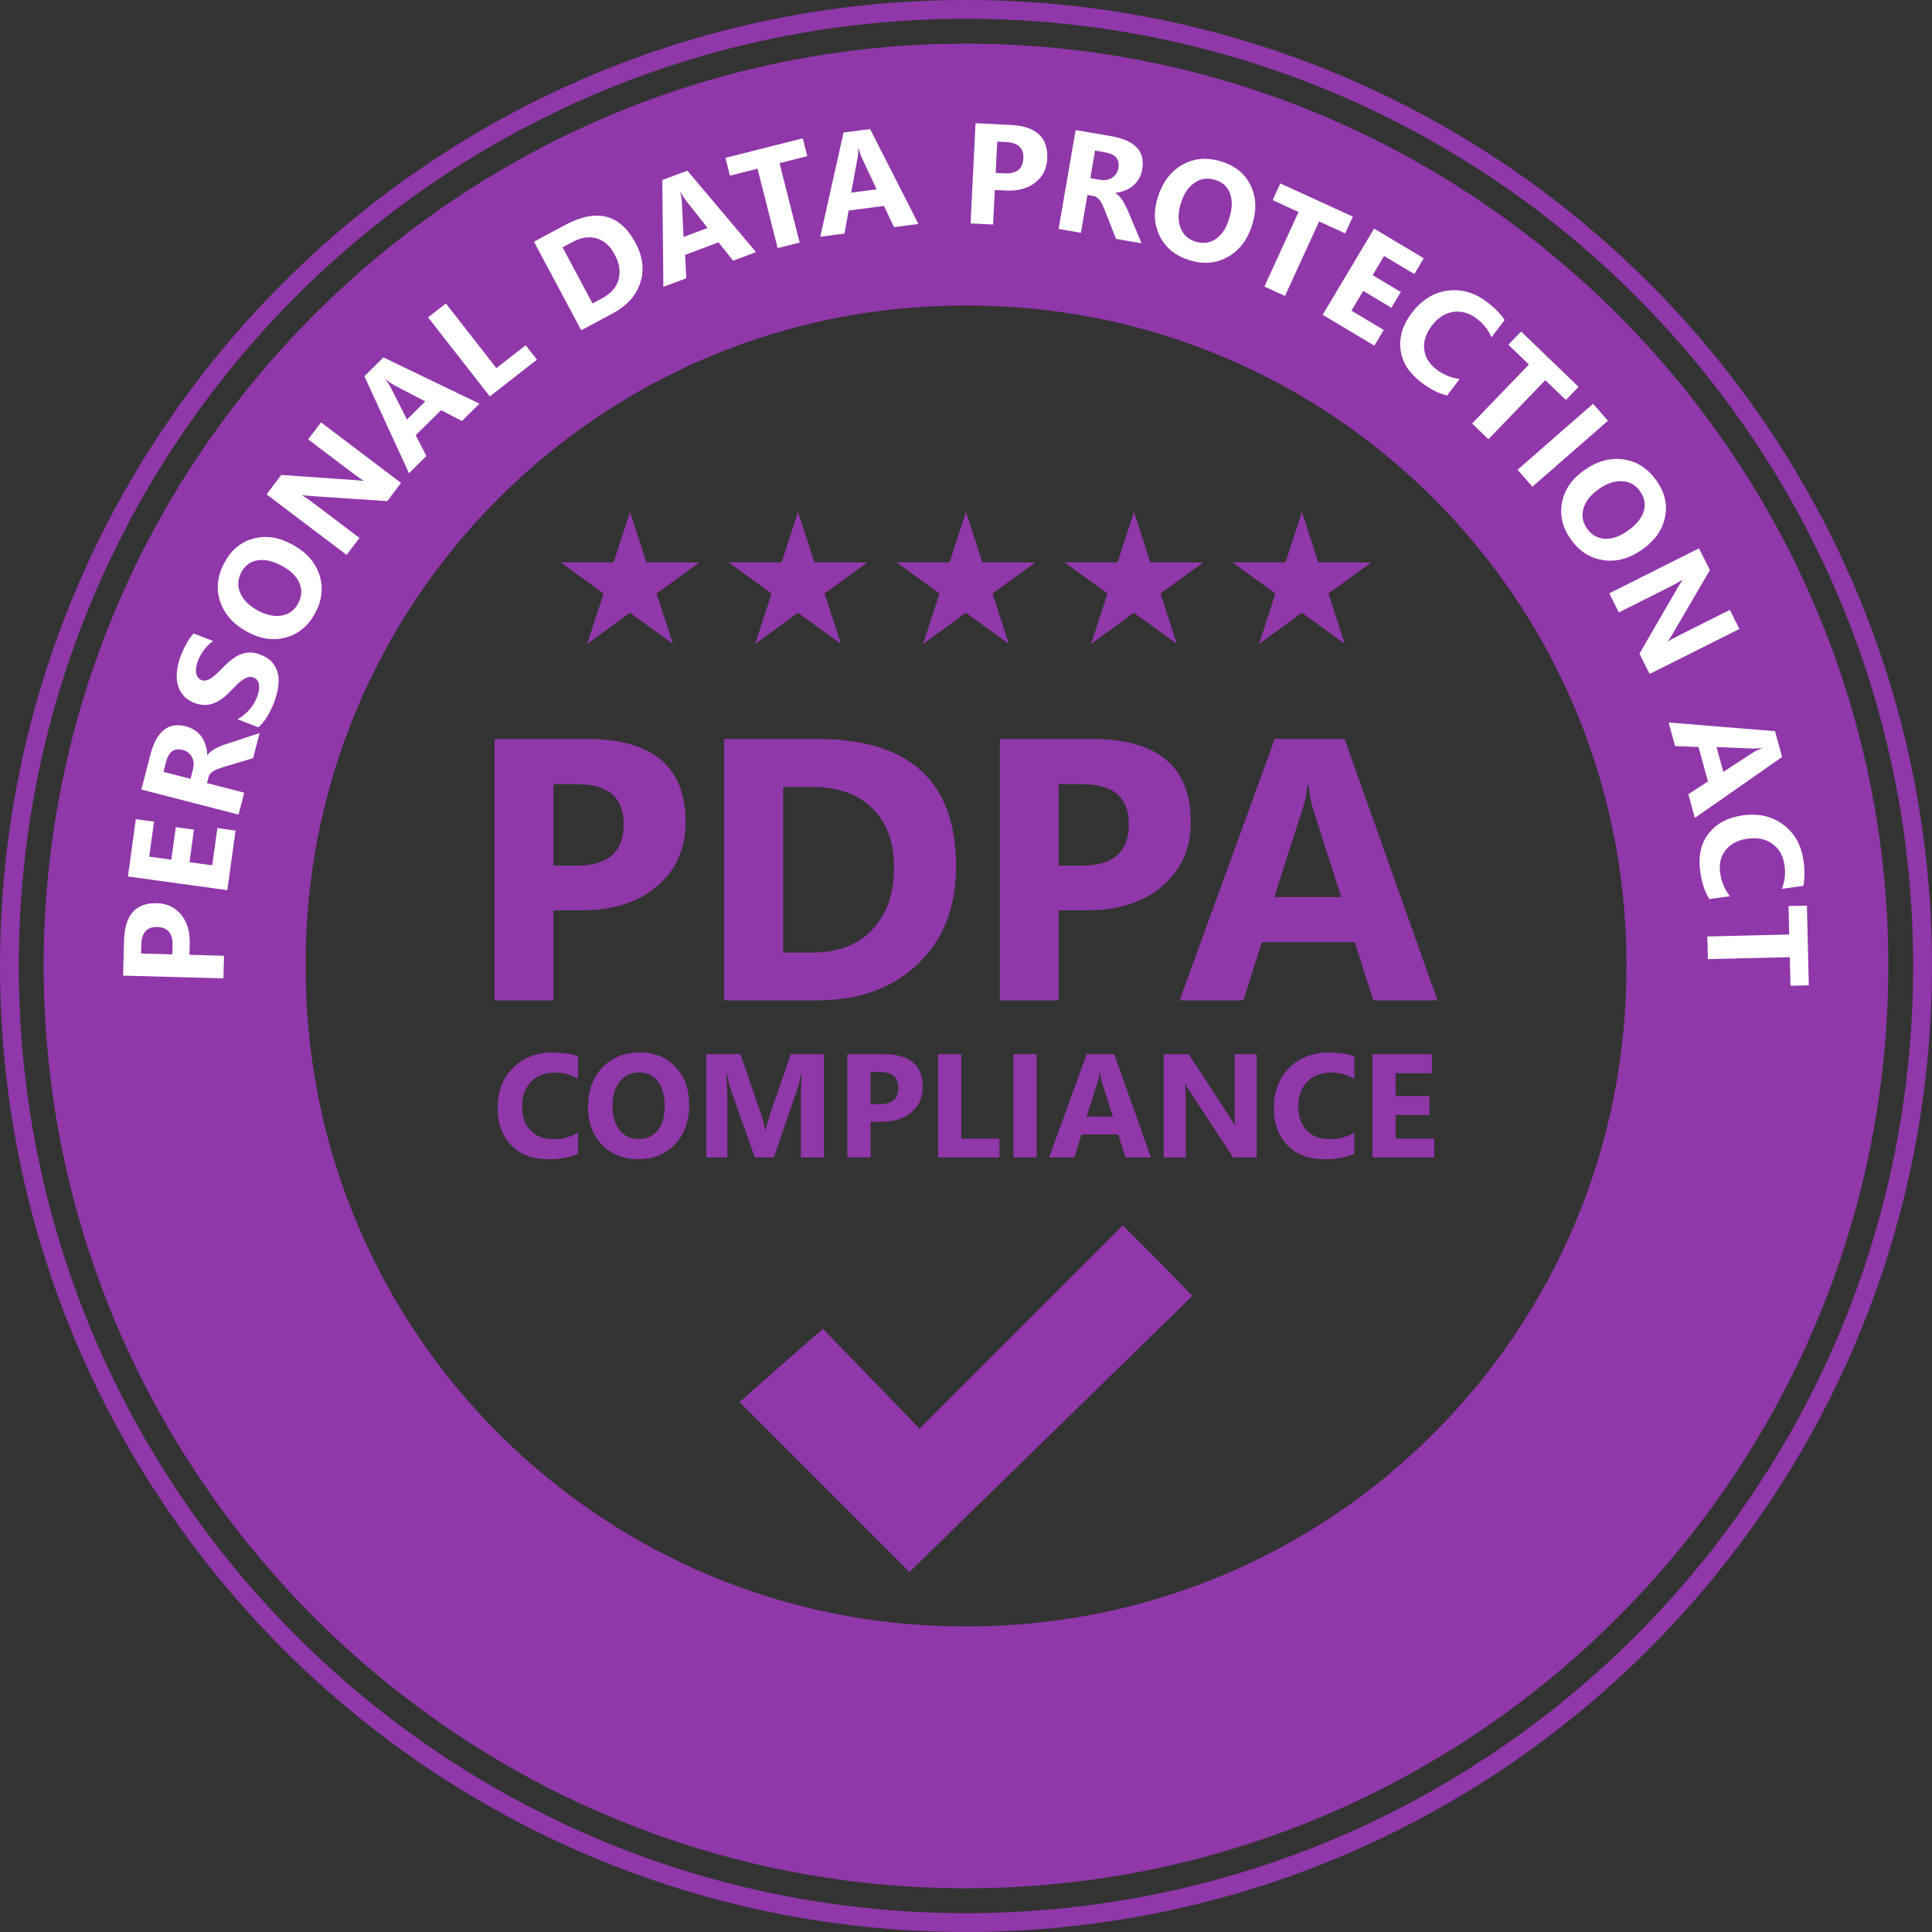 <?xml version="1.0" encoding="UTF-8"?>
<svg id="Layer_2" data-name="Layer 2" xmlns="http://www.w3.org/2000/svg" viewBox="0 0 383.77 383.77">
  <rect x="0" y="0" width="383.77" height="383.77" fill="#333333" stroke="none"/>
  <defs>
    <style>
      .cls-1, .cls-2 {
        fill: #9037aa;
      }

      .cls-2 {
        fill-rule: evenodd;
      }

      .cls-3 {
        fill: #fff;
      }
    </style>
  </defs>
  <path class="cls-2" d="M191.88,0C85.93,0,0,85.93,0,191.88s85.93,191.88,191.88,191.88,191.88-85.93,191.88-191.88S297.84,0,191.88,0ZM191.88,3.73c103.94,0,188.15,84.22,188.15,188.15s-84.22,188.15-188.15,188.15S3.73,295.82,3.73,191.88,87.95,3.73,191.88,3.73ZM375.1,191.88c0-100.87-82.34-183.21-183.21-183.21S8.67,91.01,8.67,191.88s82.34,183.21,183.21,183.21,183.21-82.34,183.21-183.21ZM323.07,191.88c.22,72.23-58.17,130.96-130.4,131.18-.26,0-.52,0-.78,0-72.23.22-130.96-58.17-131.18-130.4,0-.26,0-.52,0-.78-.22-72.23,58.17-130.96,130.4-131.18.26,0,.52,0,.78,0,72.23-.22,130.96,58.17,131.18,130.4,0,.26,0,.52,0,.78Z"/>
  <path class="cls-3" d="M37.63,189.66l6.87.19-.12,4.49-19.93-.54.19-7.03c.14-5.02,2.32-7.48,6.55-7.36,2,.05,3.6.82,4.81,2.3,1.19,1.47,1.76,3.41,1.69,5.82l-.06,2.14ZM28.02,189.4l6.21.17.05-1.77c.06-2.39-.95-3.61-3.04-3.67-2.05-.05-3.1,1.11-3.17,3.5l-.05,1.77ZM46.79,164.98l-1.63,11.84-19.75-2.72,1.57-11.39,3.62.5-.96,6.94,4.39.61.89-6.46,3.61.5-.89,6.46,4.52.62,1.02-7.4,3.61.5ZM51.57,145.61l-1.29,4.99-5.74,1.72c-.43.13-.83.26-1.18.39-.35.13-.65.28-.92.44-.27.15-.49.33-.65.54-.17.19-.3.43-.37.7l-.3,1.17,7.39,1.9-1.12,4.35-19.31-4.97,1.78-6.89c1.21-4.68,3.56-6.58,7.06-5.67.67.17,1.27.44,1.79.79.51.35.95.78,1.31,1.27s.64,1.05.83,1.68c.2.62.3,1.27.32,1.98h.05c.16-.25.38-.49.66-.71.27-.22.57-.42.9-.6.33-.18.69-.34,1.06-.49.37-.15.72-.29,1.07-.4l6.65-2.18ZM32.47,153.32l5.37,1.38.49-1.89c.24-.93.16-1.75-.23-2.46-.4-.72-1-1.18-1.81-1.39-1.69-.43-2.79.36-3.31,2.38l-.51,1.97ZM51.32,144.48l-4.15-1.61c.92-.51,1.71-1.14,2.38-1.9.65-.76,1.15-1.59,1.5-2.49.2-.53.33-1,.39-1.43.06-.43.06-.81,0-1.14-.07-.33-.19-.61-.37-.83-.18-.22-.41-.38-.68-.49-.36-.14-.73-.16-1.09-.07s-.74.28-1.12.55c-.38.26-.78.59-1.19,1-.42.41-.85.85-1.31,1.33-1.17,1.22-2.33,2.01-3.48,2.39-1.15.37-2.34.32-3.57-.16-.97-.38-1.72-.89-2.26-1.55-.55-.66-.92-1.41-1.11-2.25-.19-.85-.21-1.75-.08-2.71.13-.96.38-1.94.76-2.92.38-.97.77-1.8,1.18-2.5.4-.71.85-1.33,1.34-1.87l3.88,1.5c-.34.23-.66.49-.97.8-.3.3-.58.62-.84.97-.26.35-.5.7-.7,1.07-.2.36-.37.71-.5,1.06-.18.48-.3.93-.36,1.35-.06.42-.07.8,0,1.13.06.33.18.62.35.85.17.23.39.41.68.52.31.12.62.15.94.08.31-.07.63-.21.97-.43.33-.22.69-.5,1.08-.85.37-.35.78-.76,1.22-1.21.6-.62,1.19-1.16,1.77-1.61.58-.46,1.17-.82,1.77-1.07.61-.25,1.24-.38,1.89-.38.65,0,1.35.14,2.1.43,1.04.4,1.83.94,2.39,1.61.55.66.91,1.41,1.09,2.26.17.84.18,1.75.02,2.72-.16.96-.43,1.94-.81,2.94-.4,1.02-.86,1.96-1.39,2.82-.53.85-1.1,1.54-1.7,2.08h0ZM62.59,121.82c-1.36,2.51-3.29,4.11-5.78,4.8-2.5.69-5.05.32-7.68-1.1-2.77-1.51-4.57-3.53-5.41-6.06-.84-2.53-.54-5.12.9-7.77,1.36-2.5,3.28-4.07,5.75-4.72,2.48-.66,5.06-.26,7.73,1.2,2.75,1.5,4.53,3.51,5.35,6.03.82,2.51.53,5.05-.87,7.63h0ZM47.96,113.64c-.75,1.38-.83,2.77-.23,4.15.59,1.38,1.74,2.53,3.45,3.46,1.73.94,3.33,1.28,4.78,1.02,1.45-.27,2.54-1.06,3.25-2.38.74-1.36.84-2.7.29-4.03-.55-1.33-1.7-2.47-3.44-3.42-1.82-.99-3.44-1.37-4.87-1.14-1.43.22-2.51,1.01-3.24,2.35h0ZM79.66,95.93l-2.73,3.61-14.95-1c-.87-.06-1.52-.12-1.92-.2l-.03.04c.61.37,1.49.98,2.64,1.86l8.74,6.61-2.56,3.38-15.9-12.03,2.92-3.86,14.45,1.01c.65.04,1.29.1,1.9.18l.03-.04c-.41-.22-1.16-.74-2.25-1.56l-8.79-6.65,2.56-3.38,15.9,12.03ZM95.23,80.19l-3.48,3.44-4.13-2.16-5.04,4.98,2.12,4.14-3.46,3.42-8.86-19.28,3.79-3.74,19.06,9.19ZM84.47,79.74l-6.23-3.26c-.46-.25-.96-.59-1.5-1.04l-.08.08c.38.45.7.94.97,1.48l3.21,6.33,3.63-3.59ZM106.66,71.44l-9.36,7.31-12.27-15.71,3.54-2.76,10.03,12.84,5.82-4.54,2.24,2.87ZM115.45,65.59l-9.39-17.58,6.23-3.33c6.25-3.34,10.89-2.15,13.95,3.57,1.46,2.74,1.78,5.38.94,7.93-.83,2.54-2.66,4.57-5.49,6.09l-6.23,3.33ZM111.74,49.12l5.96,11.15,1.96-1.05c1.72-.92,2.79-2.15,3.21-3.7.43-1.55.17-3.22-.78-4.99-.9-1.68-2.09-2.73-3.57-3.17-1.48-.45-3.09-.21-4.84.73l-1.94,1.04ZM150.2,50.07l-4.58,1.72-2.89-3.65-6.64,2.49.24,4.64-4.56,1.71-.21-21.21,4.98-1.87,13.64,16.17ZM140.55,45.27l-4.36-5.52c-.32-.41-.64-.93-.94-1.56l-.1.04c.16.56.26,1.15.29,1.75l.34,7.09,4.78-1.79ZM160.36,31.02l-5.51,1.39,3.99,15.78-4.37,1.1-3.99-15.78-5.49,1.39-.89-3.54,15.37-3.88.89,3.54ZM182.43,44.49l-4.85.63-1.98-4.21-7.03.91-.82,4.58-4.82.63,4.63-20.7,5.28-.69,9.6,18.86ZM174.14,37.62l-2.99-6.37c-.22-.48-.41-1.05-.56-1.74h-.11c.03.6-.01,1.19-.12,1.78l-1.28,6.98,5.06-.66ZM197.61,37.74l-.34,6.86-4.48-.22.99-19.91,7.03.35c5.02.25,7.42,2.49,7.21,6.72-.1,2-.9,3.58-2.41,4.75-1.5,1.16-3.45,1.68-5.85,1.56l-2.14-.11ZM198.09,28.13l-.31,6.21,1.76.09c2.39.12,3.63-.87,3.74-2.96.1-2.05-1.04-3.13-3.43-3.25l-1.76-.09ZM226.76,48.33l-5.08-.88-2.18-5.58c-.16-.42-.32-.8-.48-1.14-.16-.34-.33-.63-.51-.88-.17-.26-.37-.46-.59-.61-.21-.16-.45-.26-.72-.31l-1.19-.21-1.3,7.52-4.43-.76,3.38-19.65,7.01,1.21c4.77.82,6.84,3.01,6.23,6.57-.12.69-.33,1.3-.64,1.85-.31.54-.7,1.01-1.16,1.41-.46.4-1,.72-1.6.96-.6.25-1.25.41-1.95.48v.05c.27.14.52.34.76.6.24.25.46.53.67.85s.4.66.57,1.02c.18.35.35.69.49,1.03l2.71,6.45ZM217.52,29.92l-.94,5.47,1.92.33c.95.16,1.76.02,2.43-.43.68-.46,1.09-1.1,1.23-1.92.3-1.72-.58-2.75-2.64-3.11l-2-.35ZM236.22,51.67c-2.72-.85-4.67-2.43-5.83-4.73-1.16-2.31-1.3-4.9-.41-7.74.94-3.01,2.57-5.17,4.89-6.48,2.32-1.31,4.92-1.52,7.8-.62,2.72.85,4.63,2.42,5.75,4.72,1.13,2.3,1.23,4.91.32,7.82-.93,2.99-2.56,5.13-4.87,6.41-2.31,1.29-4.86,1.5-7.65.62h0ZM241.4,35.73c-1.5-.47-2.87-.28-4.11.58-1.24.85-2.14,2.2-2.72,4.06-.59,1.88-.61,3.51-.07,4.89s1.53,2.28,2.96,2.73c1.48.46,2.82.3,4.01-.49,1.2-.8,2.1-2.15,2.69-4.04.62-1.97.68-3.64.18-5-.5-1.36-1.48-2.27-2.94-2.72h0ZM267.2,46.36l-5.17-2.37-6.78,14.8-4.09-1.88,6.78-14.8-5.14-2.36,1.52-3.32,14.41,6.6-1.52,3.32ZM273,68.66l-10.27-6.13,10.22-17.12,9.87,5.89-1.87,3.14-6.02-3.59-2.27,3.81,5.6,3.34-1.87,3.13-5.6-3.34-2.34,3.92,6.41,3.83-1.87,3.13ZM287.49,78.56c-1.58-.32-3.31-1.19-5.18-2.61-2.44-1.85-3.81-4.02-4.11-6.51-.31-2.49.45-4.93,2.26-7.31,1.93-2.54,4.28-4,7.04-4.39,2.77-.38,5.41.37,7.91,2.27,1.55,1.18,2.71,2.37,3.47,3.56l-2.62,3.44c-.58-1.44-1.55-2.68-2.91-3.71-1.49-1.13-3.05-1.58-4.68-1.34-1.63.24-3.05,1.16-4.27,2.76-1.17,1.54-1.67,3.09-1.5,4.66.17,1.56.99,2.9,2.45,4.01,1.39,1.06,2.93,1.69,4.6,1.89l-2.48,3.27ZM311.05,79.46l-4.1-3.94-11.29,11.73-3.25-3.12,11.29-11.73-4.08-3.92,2.53-2.63,11.42,10.99-2.54,2.63ZM304.39,96.69l-2.95-3.38,15.01-13.11,2.95,3.38-15.01,13.11ZM312.02,107.13c-1.65-2.33-2.23-4.77-1.75-7.31.49-2.54,1.95-4.67,4.38-6.4,2.57-1.82,5.18-2.54,7.83-2.17,2.64.37,4.83,1.78,6.57,4.24,1.64,2.32,2.21,4.74,1.69,7.24-.51,2.51-2.01,4.65-4.5,6.41-2.56,1.81-5.15,2.52-7.77,2.13-2.61-.38-4.77-1.76-6.46-4.16h0ZM325.82,97.63c-.91-1.29-2.11-1.97-3.62-2.04-1.5-.08-3.04.44-4.63,1.57-1.61,1.14-2.62,2.42-3.03,3.84-.4,1.42-.17,2.74.69,3.97.89,1.26,2.06,1.95,3.49,2.05,1.44.1,2.97-.43,4.59-1.57,1.69-1.19,2.75-2.48,3.18-3.86.43-1.38.21-2.7-.68-3.95h0ZM327.69,133.89l-2.03-4.05,7.51-12.96c.44-.76.78-1.3,1.03-1.64l-.02-.05c-.6.38-1.54.9-2.83,1.55l-9.79,4.91-1.9-3.79,17.82-8.94,2.17,4.32-7.3,12.51c-.33.57-.66,1.11-1.01,1.62l.02.05c.38-.27,1.18-.72,2.4-1.33l9.85-4.94,1.9,3.79-17.82,8.94ZM336.66,162.48l-1.29-4.72,3.9-2.54-1.88-6.84-4.65-.18-1.29-4.69,21.14,1.73,1.41,5.13-17.35,12.11ZM342.32,153.32l5.9-3.84c.44-.28.99-.55,1.64-.8l-.03-.11c-.58.11-1.16.15-1.77.12l-7.09-.3,1.35,4.92ZM339.57,178.6c-.9-1.34-1.52-3.17-1.84-5.5-.43-3.03.13-5.54,1.66-7.52,1.54-1.99,3.79-3.19,6.75-3.61,3.16-.45,5.85.17,8.09,1.83,2.24,1.68,3.58,4.07,4.02,7.18.27,1.93.26,3.59-.04,4.98l-4.28.6c.6-1.43.78-2.99.55-4.68-.26-1.85-1.06-3.27-2.38-4.24-1.33-.97-2.98-1.32-4.98-1.04-1.91.27-3.36,1.02-4.34,2.26-.98,1.23-1.34,2.76-1.08,4.58.24,1.73.89,3.26,1.94,4.58l-4.06.57ZM355.66,195.81l-.14-5.68-16.27.39-.11-4.5,16.27-.39-.14-5.66,3.65-.09.38,15.84-3.66.09Z"/>
  <g>
    <path class="cls-1" d="M109.94,180.82v17.89h-11.69v-51.92h18.32c13.08,0,19.62,5.52,19.62,16.55,0,5.21-1.88,9.44-5.65,12.67-3.74,3.21-8.75,4.82-15.02,4.82h-5.58ZM109.94,155.77v16.18h4.6c6.23,0,9.34-2.73,9.34-8.18s-3.11-8-9.34-8h-4.6ZM143.86,198.71v-51.92h18.39c18.44,0,27.66,8.44,27.66,25.31,0,8.09-2.52,14.54-7.57,19.37-5.02,4.83-11.72,7.24-20.09,7.24h-18.39ZM155.56,156.31v32.91h5.79c5.07,0,9.04-1.52,11.91-4.56,2.9-3.04,4.34-7.18,4.34-12.42,0-4.95-1.44-8.83-4.31-11.66-2.85-2.85-6.85-4.27-12.02-4.27h-5.72ZM210.29,180.82v17.89h-11.69v-51.92h18.32c13.08,0,19.62,5.52,19.62,16.55,0,5.21-1.88,9.44-5.65,12.67-3.74,3.21-8.75,4.82-15.02,4.82h-5.58ZM210.29,155.77v16.18h4.6c6.23,0,9.34-2.73,9.34-8.18s-3.11-8-9.34-8h-4.6ZM285.53,198.71h-12.74l-3.69-11.55h-18.46l-3.66,11.55h-12.67l18.9-51.92h13.87l18.46,51.92ZM266.41,178.18l-5.58-17.45c-.41-1.3-.7-2.86-.87-4.67h-.29c-.12,1.52-.42,3.03-.9,4.53l-5.65,17.6h13.29Z"/>
    <path id="B" class="cls-1" d="M114.83,229.18c-1.5.72-3.45,1.09-5.86,1.09-3.15,0-5.62-.92-7.42-2.77s-2.7-4.31-2.7-7.39c0-3.28,1.01-5.94,3.03-7.98,2.03-2.04,4.66-3.06,7.89-3.06,2,0,3.69.25,5.06.76v4.45c-1.37-.82-2.94-1.23-4.69-1.23-1.93,0-3.48.61-4.66,1.82-1.18,1.21-1.77,2.85-1.77,4.92s.56,3.57,1.67,4.75c1.12,1.17,2.62,1.76,4.5,1.76s3.45-.44,4.95-1.32v4.22Z"/>
    <path class="cls-1" d="M126.76,230.26c-2.94,0-5.33-.95-7.18-2.86-1.85-1.92-2.77-4.41-2.77-7.48,0-3.24.94-5.86,2.82-7.86,1.88-2,4.37-3,7.46-3,2.93,0,5.29.96,7.09,2.87,1.81,1.92,2.72,4.44,2.72,7.58s-.94,5.82-2.82,7.79c-1.87,1.97-4.31,2.96-7.32,2.96h0ZM126.96,213.03c-1.62,0-2.91.61-3.86,1.83-.95,1.21-1.43,2.82-1.43,4.82s.48,3.64,1.43,4.82c.95,1.18,2.2,1.77,3.75,1.77s2.86-.57,3.79-1.72c.93-1.15,1.4-2.75,1.4-4.79s-.45-3.78-1.36-4.96-2.14-1.77-3.72-1.77ZM163.65,229.91h-4.56v-12.27c0-1.32.06-2.79.17-4.39h-.11c-.24,1.26-.45,2.16-.64,2.72l-4.8,13.94h-3.77l-4.89-13.8c-.13-.37-.35-1.32-.64-2.86h-.13c.12,2.02.19,3.79.19,5.32v11.34h-4.16v-20.5h6.76l4.19,12.15c.33.97.58,1.95.73,2.93h.09c.26-1.13.53-2.12.81-2.96l4.19-12.12h6.59v20.5ZM172.93,222.84v7.06h-4.62v-20.5h7.23c5.17,0,7.75,2.18,7.75,6.53,0,2.06-.74,3.73-2.23,5-1.48,1.27-3.46,1.9-5.93,1.9h-2.2ZM172.93,212.95v6.39h1.82c2.46,0,3.69-1.08,3.69-3.23s-1.23-3.16-3.69-3.16h-1.82ZM198.53,229.91h-12.21v-20.5h4.62v16.76h7.59v3.75ZM205.92,229.91h-4.62v-20.5h4.62v20.5ZM228.61,229.91h-5.03l-1.46-4.56h-7.29l-1.44,4.56h-5l7.46-20.5h5.48l7.29,20.5ZM221.06,221.8l-2.2-6.89c-.16-.51-.28-1.13-.34-1.84h-.11c-.05.6-.17,1.2-.36,1.79l-2.23,6.95h5.25ZM249.61,229.91h-4.66l-8.45-12.88c-.5-.75-.84-1.32-1.03-1.7h-.06c.08.72.11,1.83.11,3.32v11.27h-4.36v-20.5h4.98l8.14,12.48c.37.56.71,1.12,1.03,1.67h.06c-.08-.48-.11-1.42-.11-2.82v-11.34h4.36v20.5Z"/>
    <path id="B-2" data-name="B" class="cls-1" d="M269.02,229.18c-1.5.72-3.45,1.09-5.86,1.09-3.15,0-5.62-.92-7.42-2.77s-2.7-4.31-2.7-7.39c0-3.28,1.01-5.94,3.03-7.98,2.03-2.04,4.66-3.06,7.89-3.06,2,0,3.69.25,5.06.76v4.45c-1.37-.82-2.94-1.23-4.69-1.23-1.93,0-3.48.61-4.66,1.82-1.18,1.21-1.77,2.85-1.77,4.92s.56,3.57,1.67,4.75c1.12,1.17,2.62,1.76,4.5,1.76s3.45-.44,4.95-1.32v4.22Z"/>
    <path class="cls-1" d="M284.92,229.91h-12.3v-20.5h11.82v3.76h-7.21v4.56h6.71v3.75h-6.71v4.69h7.68v3.75Z"/>
  </g>
  <g>
    <g>
      <path id="C" class="cls-1" d="M125.15,101.69l-4.48,13.78,6.9,2.25"/>
      <path id="D" class="cls-1" d="M125.15,101.69l4.48,13.78-6.9,2.25"/>
      <g>
        <path id="C-2" data-name="C" class="cls-1" d="M138.94,111.71h-14.49s0,7.26,0,7.26"/>
        <path id="D-2" data-name="D" class="cls-1" d="M138.94,111.71l-11.73,8.52-4.27-5.87"/>
      </g>
      <g>
        <path id="C-3" data-name="C" class="cls-1" d="M111.37,111.71l11.73,8.52,4.27-5.87"/>
        <path id="D-3" data-name="D" class="cls-1" d="M111.37,111.71h14.49s0,7.26,0,7.26"/>
      </g>
      <g>
        <path id="C-4" data-name="C" class="cls-1" d="M133.67,127.91l-4.48-13.78-6.9,2.24"/>
        <path id="D-4" data-name="D" class="cls-1" d="M133.67,127.91l-11.73-8.52,4.26-5.87"/>
      </g>
      <g>
        <path id="C-5" data-name="C" class="cls-1" d="M116.63,127.91l11.73-8.52-4.26-5.87"/>
        <path id="D-5" data-name="D" class="cls-1" d="M116.63,127.91l4.48-13.78,6.9,2.24"/>
      </g>
    </g>
    <g>
      <path id="C-6" data-name="C" class="cls-1" d="M158.52,101.69l-4.48,13.78,6.9,2.25"/>
      <path id="D-6" data-name="D" class="cls-1" d="M158.52,101.69l4.48,13.78-6.9,2.25"/>
      <g>
        <path id="C-7" data-name="C" class="cls-1" d="M172.3,111.71h-14.49s0,7.26,0,7.26"/>
        <path id="D-7" data-name="D" class="cls-1" d="M172.3,111.71l-11.73,8.52-4.27-5.87"/>
      </g>
      <g>
        <path id="C-8" data-name="C" class="cls-1" d="M144.73,111.71l11.73,8.52,4.27-5.87"/>
        <path id="D-8" data-name="D" class="cls-1" d="M144.73,111.71h14.49s0,7.26,0,7.26"/>
      </g>
      <g>
        <path id="C-9" data-name="C" class="cls-1" d="M167.04,127.91l-4.48-13.78-6.9,2.24"/>
        <path id="D-9" data-name="D" class="cls-1" d="M167.04,127.91l-11.73-8.52,4.26-5.87"/>
      </g>
      <g>
        <path id="C-10" data-name="C" class="cls-1" d="M150,127.91l11.73-8.52-4.26-5.87"/>
        <path id="D-10" data-name="D" class="cls-1" d="M150,127.91l4.48-13.78,6.9,2.24"/>
      </g>
    </g>
    <g>
      <path id="C-11" data-name="C" class="cls-1" d="M191.88,101.69l-4.48,13.78,6.9,2.25"/>
      <path id="D-11" data-name="D" class="cls-1" d="M191.88,101.69l4.48,13.78-6.9,2.25"/>
      <g>
        <path id="C-12" data-name="C" class="cls-1" d="M205.67,111.71h-14.49s0,7.26,0,7.26"/>
        <path id="D-12" data-name="D" class="cls-1" d="M205.67,111.71l-11.73,8.52-4.27-5.87"/>
      </g>
      <g>
        <path id="C-13" data-name="C" class="cls-1" d="M178.1,111.71l11.73,8.52,4.27-5.87"/>
        <path id="D-13" data-name="D" class="cls-1" d="M178.1,111.71h14.49s0,7.26,0,7.26"/>
      </g>
      <g>
        <path id="C-14" data-name="C" class="cls-1" d="M200.4,127.91l-4.48-13.78-6.9,2.24"/>
        <path id="D-14" data-name="D" class="cls-1" d="M200.4,127.91l-11.73-8.52,4.26-5.87"/>
      </g>
      <g>
        <path id="C-15" data-name="C" class="cls-1" d="M183.36,127.91l11.73-8.52-4.26-5.87"/>
        <path id="D-15" data-name="D" class="cls-1" d="M183.36,127.91l4.48-13.78,6.9,2.24"/>
      </g>
    </g>
    <g>
      <path id="C-16" data-name="C" class="cls-1" d="M225.25,101.69l-4.48,13.78,6.9,2.25"/>
      <path id="D-16" data-name="D" class="cls-1" d="M225.25,101.69l4.48,13.78-6.9,2.25"/>
      <g>
        <path id="C-17" data-name="C" class="cls-1" d="M239.03,111.71h-14.49s0,7.26,0,7.26"/>
        <path id="D-17" data-name="D" class="cls-1" d="M239.03,111.71l-11.73,8.52-4.27-5.87"/>
      </g>
      <g>
        <path id="C-18" data-name="C" class="cls-1" d="M211.46,111.71l11.73,8.52,4.27-5.87"/>
        <path id="D-18" data-name="D" class="cls-1" d="M211.46,111.71h14.49s0,7.26,0,7.26"/>
      </g>
      <g>
        <path id="C-19" data-name="C" class="cls-1" d="M233.77,127.91l-4.48-13.78-6.9,2.24"/>
        <path id="D-19" data-name="D" class="cls-1" d="M233.77,127.91l-11.73-8.52,4.26-5.87"/>
      </g>
      <g>
        <path id="C-20" data-name="C" class="cls-1" d="M216.73,127.91l11.73-8.52-4.26-5.87"/>
        <path id="D-20" data-name="D" class="cls-1" d="M216.73,127.91l4.48-13.78,6.9,2.24"/>
      </g>
    </g>
    <g>
      <path id="C-21" data-name="C" class="cls-1" d="M258.61,101.69l-4.48,13.78,6.9,2.25"/>
      <path id="D-21" data-name="D" class="cls-1" d="M258.61,101.69l4.48,13.78-6.9,2.25"/>
      <g>
        <path id="C-22" data-name="C" class="cls-1" d="M272.4,111.71h-14.49s0,7.26,0,7.26"/>
        <path id="D-22" data-name="D" class="cls-1" d="M272.4,111.71l-11.73,8.52-4.27-5.87"/>
      </g>
      <g>
        <path id="C-23" data-name="C" class="cls-1" d="M244.82,111.71l11.73,8.52,4.27-5.87"/>
        <path id="D-23" data-name="D" class="cls-1" d="M244.82,111.71h14.49s0,7.26,0,7.26"/>
      </g>
      <g>
        <path id="C-24" data-name="C" class="cls-1" d="M267.13,127.91l-4.48-13.78-6.9,2.24"/>
        <path id="D-24" data-name="D" class="cls-1" d="M267.13,127.91l-11.73-8.52,4.26-5.87"/>
      </g>
      <g>
        <path id="C-25" data-name="C" class="cls-1" d="M250.09,127.91l11.73-8.52-4.26-5.87"/>
        <path id="D-25" data-name="D" class="cls-1" d="M250.09,127.91l4.48-13.78,6.9,2.24"/>
      </g>
    </g>
  </g>
  <path class="cls-1" d="M163.79,295.38l-16.88-16.88.13-.13c.34-.33,16.38-14.41,16.41-14.41.02,0,4.35,4.46,9.62,9.91l9.58,9.91,40.38-40.38,6.96,6.96,6.87,7.04c-.32.31-54.75,53.44-55.39,54.07l-.8.79-16.88-16.88Z"/>
</svg>